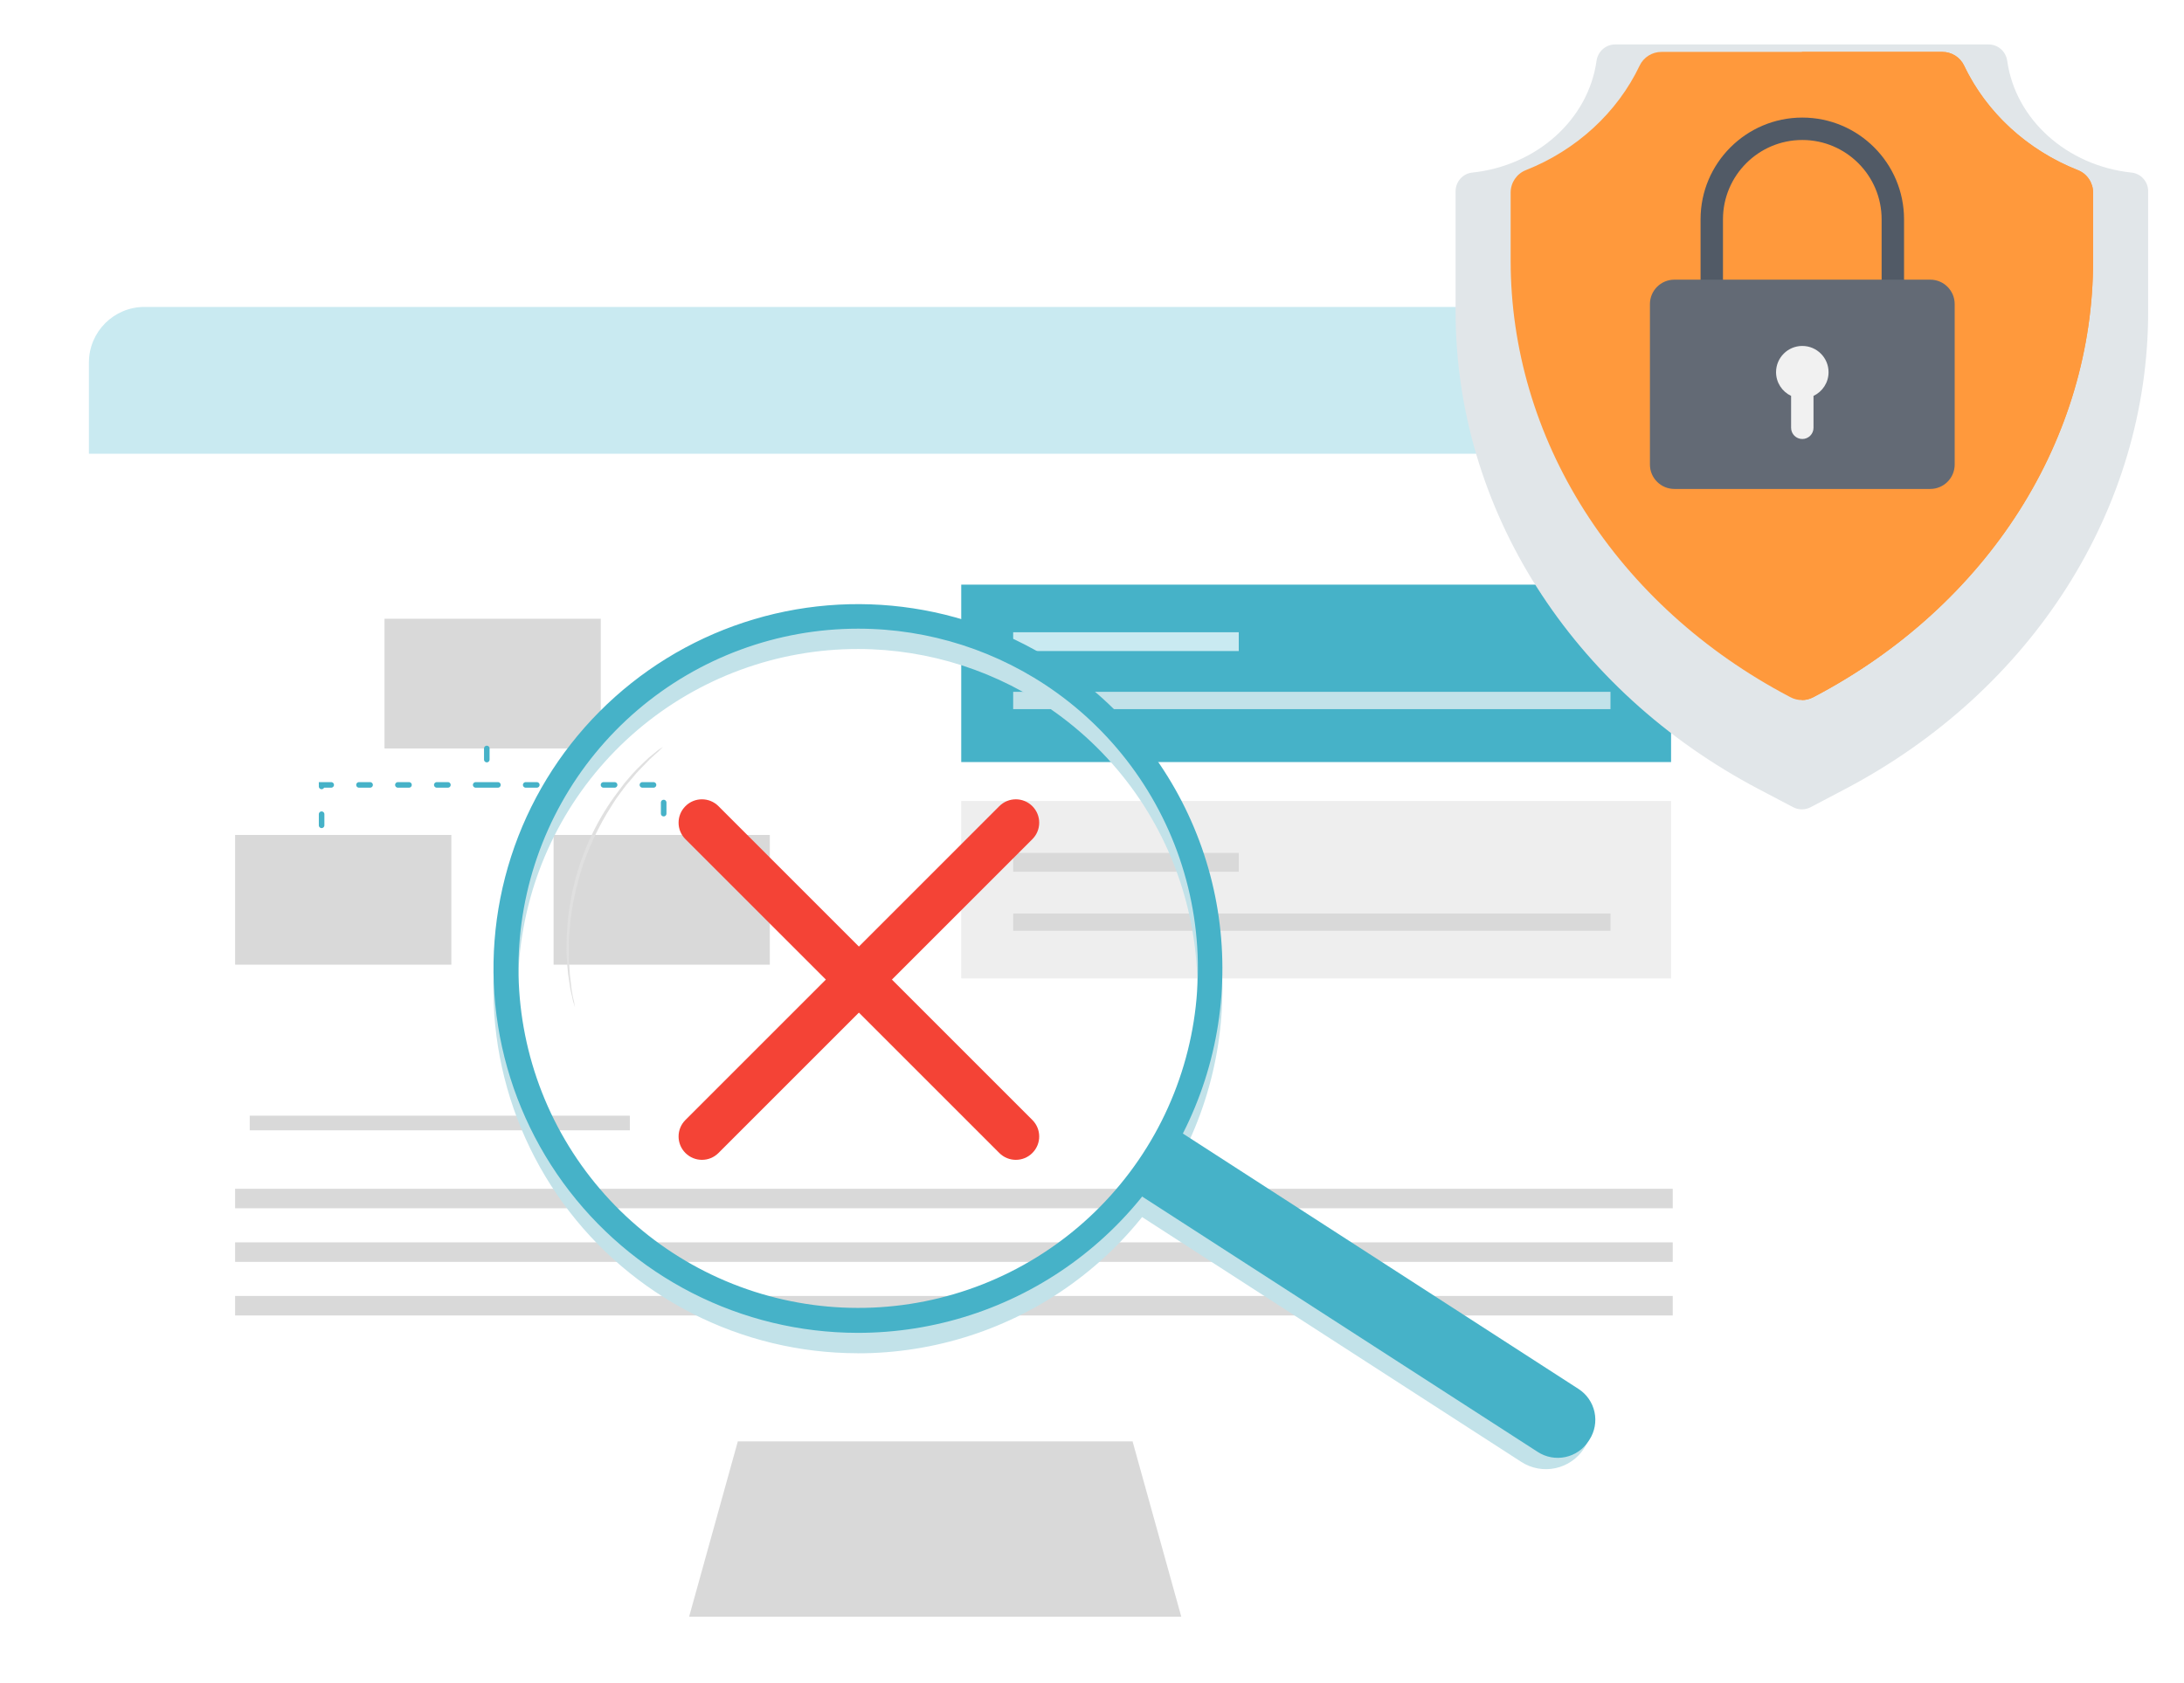 <svg width="393" height="303" viewBox="0 0 393 303" fill="none" xmlns="http://www.w3.org/2000/svg">
<g filter="url(#filter0_d_1633_14832)">
<rect x="16" y="55.246" width="305.169" height="198.185" rx="10" fill="white"/>
</g>
<path d="M16 65.246C16 59.723 20.477 55.246 26 55.246H311.169C316.692 55.246 321.169 59.723 321.169 65.246V81.671H16V65.246Z" fill="#C9EAF1"/>
<rect x="172.969" y="144.174" width="127.731" height="31.933" fill="#EEEEEE"/>
<rect x="172.969" y="105.23" width="127.731" height="31.933" fill="#46B2C8"/>
<rect x="182.316" y="153.52" width="40.593" height="3.383" fill="#D9D9D9"/>
<rect x="182.316" y="164.423" width="107.481" height="3.115" fill="#D9D9D9"/>
<rect x="182.316" y="124.523" width="107.481" height="3.115" fill="#C2E2E9"/>
<rect x="182.316" y="113.798" width="40.593" height="3.383" fill="#C9EAF1"/>
<rect x="44.938" y="200.815" width="68.4" height="2.631" fill="#D9D9D9"/>
<rect x="42.309" y="213.969" width="258.692" height="3.508" fill="#D9D9D9"/>
<rect x="42.309" y="223.615" width="258.692" height="3.508" fill="#D9D9D9"/>
<rect x="42.309" y="233.262" width="258.692" height="3.508" fill="#D9D9D9"/>
<rect x="69.191" y="111.369" width="38.913" height="23.348" fill="#D9D9D9"/>
<rect x="42.307" y="150.282" width="38.913" height="23.348" fill="#D9D9D9"/>
<rect x="99.615" y="150.282" width="38.913" height="23.348" fill="#D9D9D9"/>
<path d="M87.597 134.717V141.274M87.597 141.274H57.871V148.867M87.597 141.274H119.425V148.867" stroke="#46B2C8" stroke-linecap="round" stroke-dasharray="2 5"/>
<path d="M154.273 243.571C143.943 243.557 133.762 241.102 124.56 236.408C115.359 231.713 107.396 224.911 101.321 216.555C95.246 208.2 91.231 198.528 89.603 188.327C87.975 178.126 88.779 167.684 91.951 157.853C95.123 148.022 100.573 139.079 107.856 131.753C115.139 124.427 124.049 118.925 133.862 115.696C143.674 112.466 154.111 111.6 164.321 113.168C174.532 114.737 184.227 118.695 192.618 124.72C203.904 132.82 212.327 144.294 216.672 157.488C221.017 170.683 221.061 184.916 216.796 198.137C212.531 211.357 204.178 222.882 192.941 231.05C181.705 239.218 168.165 243.606 154.273 243.583V243.571ZM154.442 116.813C139.871 116.789 125.771 121.97 114.683 131.423C103.594 140.876 96.248 153.979 93.966 168.37C91.685 182.761 94.619 197.494 102.239 209.913C109.86 222.331 121.666 231.62 135.53 236.104C149.393 240.587 164.403 239.972 177.852 234.367C191.302 228.763 202.308 218.539 208.886 205.537C215.463 192.536 217.181 177.612 213.728 163.457C210.275 149.301 201.88 136.844 190.055 128.331C179.68 120.863 167.225 116.835 154.442 116.813Z" fill="#C2E2E9"/>
<path d="M285.029 260.722C283.852 262.535 282.003 263.807 279.889 264.258C277.774 264.71 275.567 264.303 273.752 263.129L205.15 218.826C204.995 218.726 204.862 218.597 204.757 218.445C204.653 218.293 204.58 218.122 204.542 217.942C204.504 217.762 204.502 217.576 204.536 217.396C204.57 217.215 204.639 217.042 204.74 216.888L210.565 207.862C210.763 207.556 211.072 207.339 211.427 207.256C211.781 207.173 212.154 207.23 212.467 207.416L282.381 249.288C283.32 249.852 284.136 250.599 284.78 251.484C285.425 252.37 285.884 253.376 286.131 254.443C286.378 255.51 286.408 256.616 286.219 257.694C286.029 258.773 285.625 259.803 285.029 260.722Z" fill="#C2E2E9"/>
<path d="M154.274 239.901C143.945 239.884 133.767 237.428 124.567 232.732C115.368 228.036 107.407 221.234 101.334 212.88C95.261 204.525 91.248 194.854 89.62 184.654C87.993 174.455 88.797 164.015 91.968 154.185C95.139 144.355 100.587 135.413 107.869 128.088C115.15 120.762 124.058 115.26 133.869 112.029C143.679 108.798 154.114 107.93 164.323 109.496C174.532 111.062 184.228 115.017 192.619 121.039C203.905 129.138 212.328 140.612 216.673 153.806C221.018 167.001 221.061 181.234 216.797 194.455C212.532 207.675 204.179 219.2 192.942 227.368C181.705 235.536 168.165 239.924 154.274 239.901ZM154.442 113.155C139.871 113.151 125.777 118.352 114.702 127.822C103.626 137.291 96.298 150.405 94.037 164.8C91.776 179.195 94.732 193.924 102.372 206.332C110.011 218.741 121.832 228.012 135.703 232.475C149.575 236.937 164.584 236.298 178.026 230.673C191.467 225.047 202.457 214.804 209.015 201.792C215.572 188.779 217.265 173.852 213.789 159.701C210.312 145.55 201.896 133.106 190.055 124.613C179.673 117.167 167.219 113.16 154.442 113.155Z" fill="#46B2C8"/>
<path d="M203.924 214.337L211.249 202.992L284.048 249.998C285.52 250.949 286.554 252.445 286.923 254.158C287.292 255.872 286.965 257.661 286.015 259.133L285.858 259.376C284.907 260.848 283.411 261.882 281.698 262.251C279.984 262.62 278.195 262.293 276.723 261.343L203.924 214.337Z" fill="#46B2C8"/>
<path d="M103.46 181.287C103.225 180.641 103.044 179.977 102.918 179.301C102.707 178.511 102.554 177.706 102.461 176.894C102.277 175.842 102.148 174.782 102.076 173.717C102.076 173.115 101.992 172.513 101.956 171.851C101.919 171.189 101.956 170.527 101.956 169.829C101.956 168.433 102.088 166.941 102.208 165.376C102.94 158.555 105.167 151.98 108.732 146.119C109.488 144.883 110.308 143.685 111.187 142.533C111.62 141.979 112.005 141.425 112.39 140.932L113.594 139.524C114.301 138.724 115.048 137.961 115.832 137.237C116.401 136.662 117.008 136.127 117.65 135.636C118.159 135.187 118.706 134.784 119.287 134.433C118.828 134.941 118.333 135.415 117.806 135.853C117.199 136.375 116.624 136.933 116.085 137.526C115.435 138.212 114.665 138.934 113.931 139.861L112.727 141.269C112.318 141.762 111.945 142.328 111.524 142.87C110.669 143.965 109.923 145.277 109.117 146.552C107.413 149.46 105.998 152.528 104.892 155.711C103.838 158.911 103.093 162.203 102.666 165.544C102.521 167.097 102.353 168.565 102.353 169.949C102.353 170.635 102.353 171.309 102.353 171.947C102.353 172.585 102.353 173.151 102.437 173.789C102.48 174.848 102.577 175.904 102.726 176.954C102.791 177.763 102.907 178.567 103.075 179.361C103.246 179.994 103.374 180.637 103.46 181.287Z" fill="#E0E0E0"/>
<g clip-path="url(#clip0_1633_14832)">
<path d="M126.313 208.76C125.237 208.76 124.16 208.348 123.341 207.528C121.696 205.885 121.696 203.227 123.341 201.584L179.822 145.102C181.465 143.458 184.123 143.458 185.766 145.102C187.411 146.745 187.411 149.403 185.766 151.047L129.285 207.528C128.461 208.352 127.389 208.76 126.313 208.76Z" fill="#F44336"/>
<path d="M182.794 208.76C181.718 208.76 180.642 208.348 179.822 207.528L123.341 151.047C121.696 149.403 121.696 146.745 123.341 145.102C124.984 143.458 127.641 143.458 129.285 145.102L185.766 201.584C187.411 203.227 187.411 205.885 185.766 207.528C184.947 208.352 183.87 208.76 182.794 208.76Z" fill="#F44336"/>
</g>
<g clip-path="url(#clip1_1633_14832)">
<g filter="url(#filter1_d_1633_14832)">
<path d="M331.964 134.055L325.812 137.289C324.827 137.806 323.651 137.806 322.667 137.289L316.514 134.055C282.731 116.299 261.928 83.532 261.928 48.079V26.422C261.928 24.709 263.206 23.245 264.909 23.066C276.554 21.837 285.812 13.501 287.287 2.958C287.524 1.271 288.937 0 290.641 0H357.838C359.541 0 360.955 1.271 361.191 2.958C362.667 13.501 371.925 21.837 383.569 23.066C385.273 23.245 386.551 24.71 386.551 26.422V48.078C386.551 83.532 365.747 116.299 331.964 134.055Z" fill="#E1E6E9"/>
</g>
<path d="M321.958 125.372C306.639 117.32 293.896 105.748 285.109 91.906C276.424 78.228 271.834 62.684 271.834 46.954V34.661C271.834 32.883 272.914 31.277 274.568 30.623C283.679 27.017 291.031 20.25 295.052 11.797C295.768 10.29 297.3 9.342 298.968 9.342H349.509C351.177 9.342 352.708 10.29 353.425 11.797C357.446 20.25 364.797 27.018 373.908 30.623C375.562 31.277 376.642 32.883 376.642 34.662V46.954C376.642 62.684 372.052 78.228 363.368 91.906C354.58 105.748 341.838 117.32 326.519 125.372L326.264 125.506C324.996 126.172 323.481 126.172 322.213 125.506L321.958 125.372Z" fill="#FF993C"/>
<path d="M373.908 30.623C373.837 30.594 373.766 30.564 373.695 30.535C373.577 30.488 373.459 30.439 373.342 30.391C373.14 30.308 372.94 30.223 372.741 30.137C372.626 30.087 372.51 30.037 372.396 29.986C372.183 29.892 371.972 29.795 371.761 29.697C371.665 29.652 371.569 29.609 371.474 29.564C371.171 29.42 370.869 29.273 370.571 29.122C370.548 29.11 370.526 29.098 370.504 29.087C370.227 28.946 369.953 28.802 369.68 28.656C369.583 28.604 369.488 28.55 369.392 28.497C369.194 28.389 368.996 28.279 368.8 28.167C368.692 28.105 368.584 28.042 368.476 27.979C368.291 27.871 368.107 27.762 367.925 27.651C367.818 27.587 367.712 27.522 367.607 27.457C367.416 27.338 367.226 27.218 367.038 27.097C366.946 27.038 366.853 26.979 366.762 26.919C366.504 26.751 366.248 26.579 365.995 26.405C365.976 26.392 365.957 26.379 365.938 26.366C365.666 26.178 365.397 25.986 365.13 25.791C365.047 25.731 364.965 25.669 364.883 25.607C364.7 25.471 364.517 25.335 364.337 25.196C364.24 25.121 364.144 25.046 364.048 24.971C363.881 24.84 363.716 24.708 363.551 24.574C363.456 24.497 363.36 24.419 363.265 24.34C363.097 24.201 362.93 24.06 362.764 23.918C362.679 23.845 362.594 23.773 362.509 23.699C362.304 23.52 362.102 23.339 361.901 23.157C361.86 23.119 361.817 23.082 361.776 23.044C361.535 22.823 361.298 22.599 361.064 22.372C360.996 22.307 360.93 22.24 360.863 22.174C360.696 22.011 360.531 21.846 360.367 21.68C360.284 21.595 360.202 21.509 360.119 21.423C359.973 21.272 359.827 21.119 359.684 20.965C359.6 20.875 359.516 20.784 359.433 20.693C359.29 20.536 359.148 20.378 359.007 20.218C358.93 20.132 358.854 20.046 358.778 19.959C358.613 19.768 358.451 19.576 358.29 19.382C358.243 19.326 358.195 19.271 358.148 19.214C357.943 18.964 357.74 18.71 357.541 18.454C357.49 18.389 357.44 18.322 357.39 18.256C357.243 18.064 357.096 17.872 356.953 17.677C356.884 17.584 356.817 17.489 356.749 17.395C356.625 17.224 356.503 17.052 356.382 16.88C356.312 16.779 356.243 16.678 356.173 16.576C356.055 16.403 355.938 16.227 355.823 16.052C355.759 15.954 355.695 15.857 355.632 15.759C355.503 15.559 355.378 15.358 355.253 15.155C355.208 15.081 355.16 15.008 355.115 14.933C354.948 14.657 354.784 14.378 354.624 14.097C354.591 14.038 354.558 13.977 354.525 13.918C354.4 13.695 354.277 13.471 354.156 13.245C354.103 13.145 354.052 13.045 353.999 12.945C353.901 12.756 353.804 12.566 353.708 12.375C353.654 12.266 353.6 12.156 353.547 12.046C353.507 11.963 353.464 11.88 353.424 11.797C352.708 10.29 351.177 9.342 349.509 9.342H324.238V126.006C324.934 126.006 325.63 125.839 326.264 125.506L326.519 125.372C341.838 117.32 354.58 105.748 363.368 91.906C372.053 78.228 376.642 62.684 376.642 46.954V34.661C376.642 32.883 375.562 31.277 373.908 30.623Z" fill="#FF993C"/>
<path d="M310.041 53.491V39.47C310.041 31.599 316.444 25.196 324.315 25.196C332.186 25.196 338.589 31.599 338.589 39.47V53.491H342.623V39.47C342.623 29.375 334.41 21.162 324.315 21.162C314.221 21.162 306.008 29.375 306.008 39.47V53.491H310.041Z" fill="#515A66"/>
<path d="M347.338 88.006H301.294C298.865 88.006 296.896 86.038 296.896 83.609V54.733C296.896 52.305 298.865 50.336 301.294 50.336H347.338C349.767 50.336 351.736 52.305 351.736 54.733V83.609C351.735 86.038 349.767 88.006 347.338 88.006Z" fill="#636A75"/>
<path d="M329.039 66.99C329.039 64.382 326.924 62.267 324.316 62.267C321.707 62.267 319.592 64.382 319.592 66.99C319.592 68.877 320.7 70.5 322.299 71.257V77C322.299 78.113 323.202 79.016 324.316 79.016C325.43 79.016 326.332 78.113 326.332 77V71.257C327.931 70.5 329.039 68.877 329.039 66.99Z" fill="#F1F1F1"/>
</g>
<g filter="url(#filter2_d_1633_14832)">
<path d="M132.769 253.431H203.8L212.569 285H124L132.769 253.431Z" fill="#D9D9D9"/>
</g>
<defs>
<filter id="filter0_d_1633_14832" x="0" y="47.246" width="337.17" height="230.185" filterUnits="userSpaceOnUse" color-interpolation-filters="sRGB">
<feFlood flood-opacity="0" result="BackgroundImageFix"/>
<feColorMatrix in="SourceAlpha" type="matrix" values="0 0 0 0 0 0 0 0 0 0 0 0 0 0 0 0 0 0 127 0" result="hardAlpha"/>
<feOffset dy="8"/>
<feGaussianBlur stdDeviation="8"/>
<feComposite in2="hardAlpha" operator="out"/>
<feColorMatrix type="matrix" values="0 0 0 0 0 0 0 0 0 0 0 0 0 0 0 0 0 0 0.08 0"/>
<feBlend mode="normal" in2="BackgroundImageFix" result="effect1_dropShadow_1633_14832"/>
<feBlend mode="normal" in="SourceGraphic" in2="effect1_dropShadow_1633_14832" result="shape"/>
</filter>
<filter id="filter1_d_1633_14832" x="245.928" y="-8" width="156.623" height="169.677" filterUnits="userSpaceOnUse" color-interpolation-filters="sRGB">
<feFlood flood-opacity="0" result="BackgroundImageFix"/>
<feColorMatrix in="SourceAlpha" type="matrix" values="0 0 0 0 0 0 0 0 0 0 0 0 0 0 0 0 0 0 127 0" result="hardAlpha"/>
<feOffset dy="8"/>
<feGaussianBlur stdDeviation="8"/>
<feComposite in2="hardAlpha" operator="out"/>
<feColorMatrix type="matrix" values="0 0 0 0 0 0 0 0 0 0 0 0 0 0 0 0 0 0 0.08 0"/>
<feBlend mode="normal" in2="BackgroundImageFix" result="effect1_dropShadow_1633_14832"/>
<feBlend mode="normal" in="SourceGraphic" in2="effect1_dropShadow_1633_14832" result="shape"/>
</filter>
<filter id="filter2_d_1633_14832" x="112" y="247.431" width="112.568" height="55.569" filterUnits="userSpaceOnUse" color-interpolation-filters="sRGB">
<feFlood flood-opacity="0" result="BackgroundImageFix"/>
<feColorMatrix in="SourceAlpha" type="matrix" values="0 0 0 0 0 0 0 0 0 0 0 0 0 0 0 0 0 0 127 0" result="hardAlpha"/>
<feOffset dy="6"/>
<feGaussianBlur stdDeviation="6"/>
<feComposite in2="hardAlpha" operator="out"/>
<feColorMatrix type="matrix" values="0 0 0 0 0 0 0 0 0 0 0 0 0 0 0 0 0 0 0.1 0"/>
<feBlend mode="normal" in2="BackgroundImageFix" result="effect1_dropShadow_1633_14832"/>
<feBlend mode="normal" in="SourceGraphic" in2="effect1_dropShadow_1633_14832" result="shape"/>
</filter>
<clipPath id="clip0_1633_14832">
<rect width="64.892" height="64.892" fill="white" transform="translate(122.107 143.815)"/>
</clipPath>
<clipPath id="clip1_1633_14832">
<rect width="138" height="171" fill="white" transform="translate(255)"/>
</clipPath>
</defs>
</svg>
